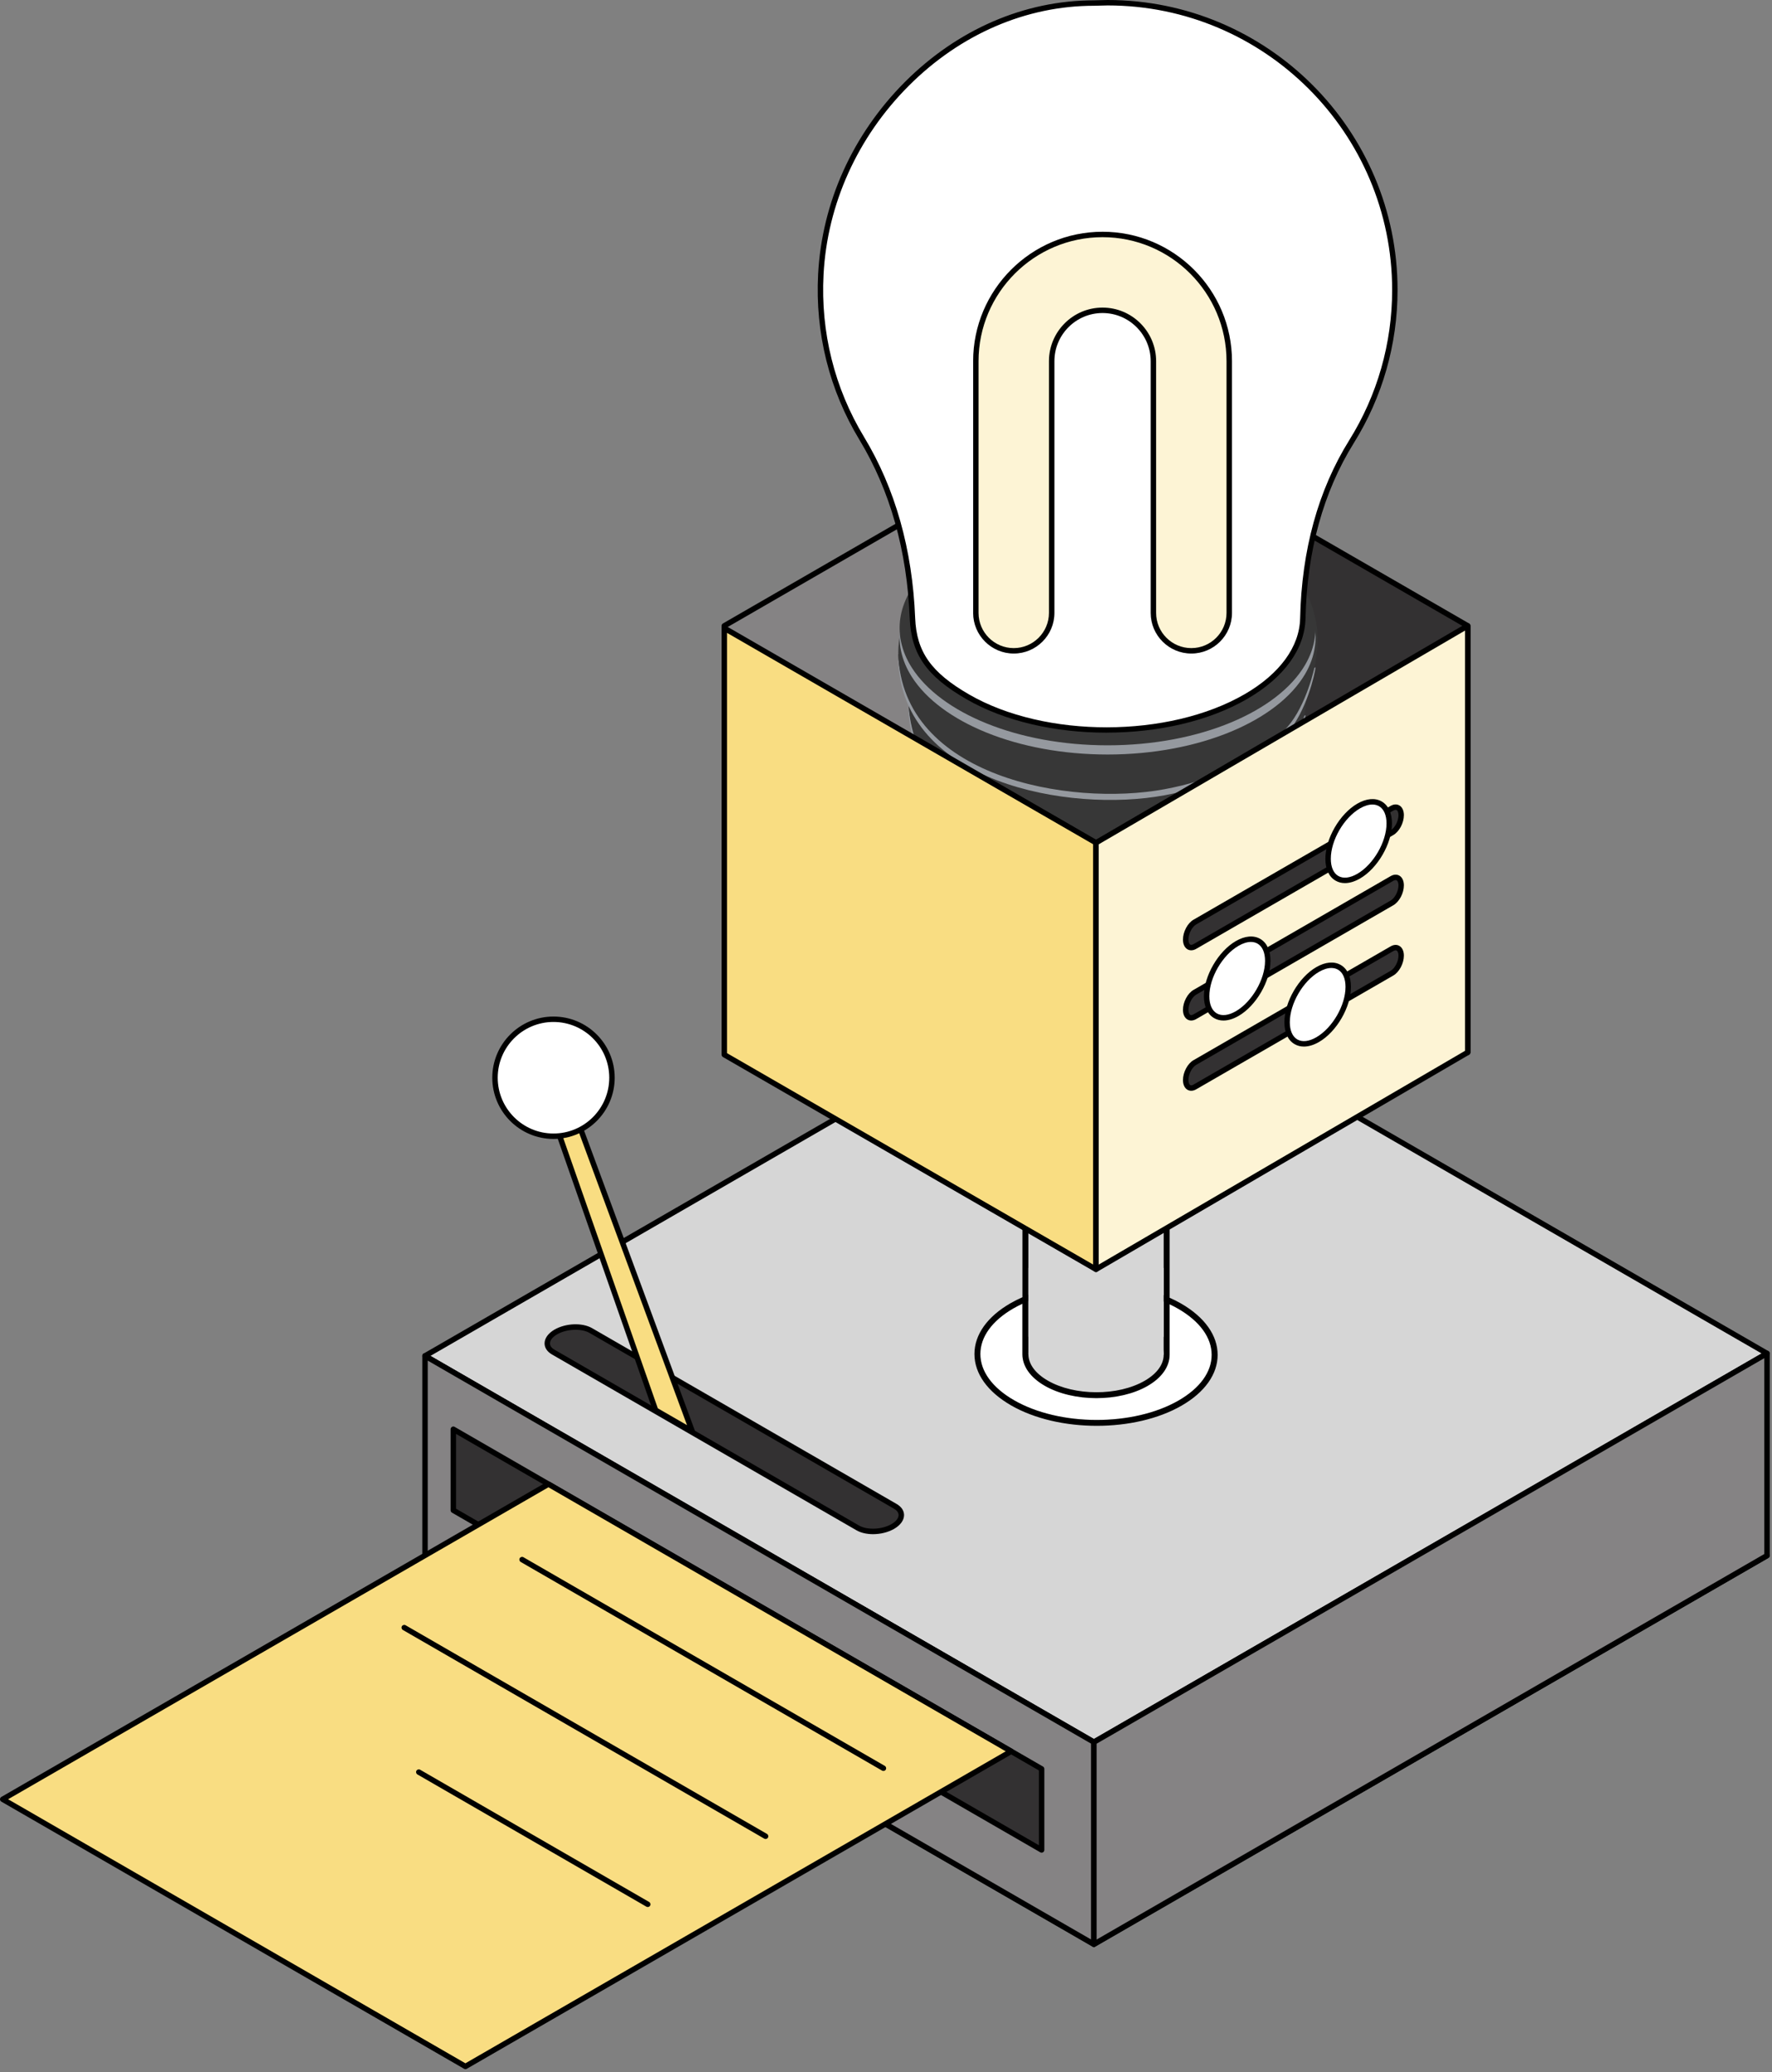 <?xml version="1.0" encoding="utf-8"?>
<svg xmlns="http://www.w3.org/2000/svg" fill="none" height="100%" overflow="visible" preserveAspectRatio="none" style="display: block;" viewBox="0 0 124 145" width="100%">
<rect x="0" y="0" width="124" height="145" fill="#808080" stroke="none"/>
<g id="Group">
<g id="Group_2">
<path d="M76.549 136.042L123.652 108.847L76.844 81.824L29.741 109.018L76.549 136.042Z" fill="#D6D6D6" id="Vector"/>
<path d="M76.549 136.232C76.517 136.232 76.483 136.224 76.454 136.207L29.646 109.182C29.587 109.148 29.551 109.085 29.551 109.016C29.551 108.948 29.587 108.885 29.646 108.851L76.749 81.656C76.808 81.622 76.88 81.622 76.939 81.656L123.747 108.68C123.806 108.714 123.842 108.777 123.842 108.845C123.842 108.914 123.806 108.977 123.747 109.011L76.644 136.205C76.616 136.223 76.582 136.23 76.549 136.23V136.232ZM30.121 109.018L76.549 135.824L123.272 108.847L76.844 82.042L30.121 109.018Z" fill="black" id="Vector_2"/>
</g>
<g id="Group_3">
<path d="M76.549 121.9L123.652 94.704L76.844 67.68L29.741 94.875L76.549 121.9Z" fill="#D6D6D6" id="Vector_3"/>
<path d="M76.549 122.09C76.517 122.09 76.483 122.083 76.454 122.066L29.646 95.04C29.587 95.006 29.551 94.943 29.551 94.875C29.551 94.806 29.587 94.744 29.646 94.709L76.749 67.515C76.808 67.481 76.88 67.481 76.939 67.515L123.747 94.538C123.806 94.573 123.842 94.635 123.842 94.704C123.842 94.772 123.806 94.835 123.747 94.869L76.644 122.064C76.616 122.081 76.582 122.088 76.549 122.088V122.09ZM30.121 94.875L76.549 121.68L123.272 94.704L76.844 67.898L30.121 94.875Z" fill="black" id="Vector_4"/>
</g>
<g id="Group_4">
<g id="Group_5">
<path d="M85.333 54.2C85.572 54.667 85.701 55.246 85.701 55.921C85.701 58.427 83.925 61.492 81.742 62.751C81.221 63.052 80.714 63.23 80.239 63.287L80.391 63.365L80.598 63.471L80.803 63.576" fill="#D6D6D6" id="Vector_5"/>
<path d="M83.334 53.401C82.85 53.409 82.308 53.576 81.742 53.903C79.673 55.098 77.989 57.999 77.989 60.374C77.989 61.473 78.35 62.288 79.006 62.666C79.667 63.048 80.566 62.951 81.533 62.392C83.602 61.197 85.285 58.296 85.285 55.921C85.285 54.823 84.924 54.008 84.269 53.63C84.01 53.479 83.714 53.405 83.393 53.401H83.334Z" fill="#D6D6D6" id="Vector_6"/>
<path d="M80.305 63.912C79.319 64.48 78.024 64.765 76.726 64.765C75.428 64.765 74.106 64.477 73.106 63.901C72.611 63.616 72.225 63.278 71.961 62.909V90.598C74.807 89.494 78.58 89.507 81.428 90.632V64.363L80.416 63.846C80.378 63.87 80.342 63.891 80.304 63.914L80.305 63.912Z" fill="#D6D6D6" id="Vector_7"/>
<path d="M71.963 61.621V61.625L71.965 61.653C71.965 61.67 71.966 61.689 71.966 61.705C71.97 62.39 72.451 63.042 73.314 63.542C75.149 64.6 78.102 64.63 79.975 63.622L79.059 63.154C78.97 63.118 78.882 63.076 78.799 63.027C78.008 62.571 77.573 61.629 77.573 60.374C77.573 57.868 79.35 54.804 81.533 53.544C81.622 53.493 81.71 53.447 81.797 53.403H80.18C75.649 53.403 71.961 57.091 71.961 61.623L71.963 61.621Z" fill="#5C5A5B" id="Vector_8"/>
<path d="M84.79 94.802C84.79 93.594 83.957 92.448 82.443 91.574C82.251 91.464 82.052 91.36 81.846 91.263V94.77C81.846 94.77 81.846 94.784 81.846 94.789C81.846 95.625 81.299 96.402 80.305 96.976C79.319 97.544 78.025 97.829 76.726 97.829C75.417 97.829 74.106 97.54 73.106 96.963C72.105 96.385 71.552 95.608 71.545 94.772V91.225C71.326 91.327 71.115 91.436 70.912 91.553C69.422 92.412 68.603 93.547 68.603 94.742C68.603 95.95 69.438 97.096 70.95 97.97C74.138 99.811 79.312 99.82 82.481 97.991C83.971 97.132 84.79 95.998 84.79 94.802Z" fill="white" id="Vector_9"/>
<path d="M71.963 91.048V93.539C72.223 93.178 72.601 92.849 73.087 92.568C75.065 91.426 78.295 91.432 80.285 92.581C80.781 92.868 81.166 93.203 81.43 93.571V91.084C80.003 90.49 78.324 90.187 76.644 90.187C74.965 90.187 73.359 90.478 71.963 91.048Z" fill="#D6D6D6" id="Vector_10"/>
<path d="M80.078 92.941C79.135 92.397 77.9 92.125 76.667 92.125C75.434 92.125 74.224 92.393 73.296 92.929C72.438 93.425 71.965 94.073 71.965 94.755C71.965 95.443 72.445 96.1 73.319 96.604C75.195 97.687 78.238 97.692 80.1 96.617C80.959 96.121 81.432 95.473 81.432 94.791C81.432 94.103 80.951 93.446 80.078 92.942V92.941Z" fill="#D6D6D6" id="Vector_11"/>
<path d="M84.639 53.379C84.586 53.343 84.535 53.303 84.478 53.27C84.185 53.101 83.86 53.008 83.511 52.989V52.985H83.399C83.363 52.985 83.326 52.985 83.29 52.985H80.184C75.422 52.985 71.548 56.858 71.548 61.621C71.548 61.621 71.548 61.621 71.548 61.623V61.708V90.769C71.256 90.898 70.975 91.039 70.707 91.192C69.084 92.129 68.189 93.391 68.189 94.742C68.189 96.106 69.096 97.379 70.743 98.331C72.401 99.288 74.577 99.767 76.751 99.767C78.905 99.767 81.056 99.296 82.69 98.352C84.313 97.415 85.207 96.153 85.207 94.802C85.207 93.438 84.301 92.165 82.654 91.213C82.397 91.065 82.128 90.93 81.848 90.805V64.573M80.807 63.576L80.602 63.471L80.395 63.365L80.243 63.287C80.718 63.228 81.225 63.052 81.746 62.751C83.929 61.49 85.705 58.427 85.705 55.921C85.705 55.246 85.576 54.665 85.337 54.2M85.287 55.921C85.287 58.294 83.604 61.197 81.535 62.392C80.568 62.951 79.669 63.048 79.008 62.666C78.352 62.288 77.991 61.473 77.991 60.374C77.991 58.001 79.675 55.098 81.744 53.903C82.31 53.576 82.85 53.409 83.336 53.401H83.395C83.716 53.405 84.012 53.479 84.271 53.63C84.926 54.008 85.287 54.823 85.287 55.921ZM80.184 53.401H81.801C81.713 53.445 81.626 53.493 81.537 53.542C79.354 54.802 77.577 57.867 77.577 60.373C77.577 61.627 78.012 62.569 78.803 63.025C78.886 63.074 78.974 63.116 79.063 63.152L79.979 63.62C78.105 64.629 75.151 64.6 73.317 63.54C72.455 63.04 71.974 62.39 71.97 61.703C71.97 61.685 71.968 61.666 71.968 61.651V61.623L71.966 61.619C71.966 57.087 75.654 53.4 80.186 53.4L80.184 53.401ZM70.95 97.97C69.438 97.096 68.603 95.95 68.603 94.742C68.603 93.545 69.424 92.412 70.912 91.553C71.115 91.436 71.326 91.327 71.545 91.225V94.772C71.552 95.608 72.105 96.385 73.106 96.963C74.106 97.54 75.417 97.829 76.726 97.829C78.024 97.829 79.319 97.544 80.305 96.976C81.299 96.402 81.846 95.625 81.846 94.789C81.846 94.784 81.846 94.776 81.846 94.77V91.263C82.052 91.36 82.251 91.464 82.443 91.574C83.955 92.448 84.79 93.594 84.79 94.802C84.79 95.999 83.969 97.132 82.481 97.991C79.312 99.82 74.138 99.811 70.95 97.97ZM81.432 94.789C81.432 95.471 80.959 96.119 80.1 96.615C78.236 97.691 75.195 97.685 73.319 96.602C72.445 96.098 71.965 95.441 71.965 94.753C71.965 94.071 72.438 93.423 73.296 92.927C74.224 92.391 75.445 92.124 76.667 92.124C77.889 92.124 79.137 92.395 80.078 92.939C80.951 93.442 81.432 94.1 81.432 94.787V94.789ZM81.43 93.569C81.166 93.203 80.781 92.866 80.285 92.579C78.293 91.43 75.065 91.424 73.087 92.566C72.601 92.847 72.223 93.176 71.963 93.537V91.046C73.359 90.474 74.999 90.186 76.644 90.186C78.29 90.186 80.003 90.488 81.43 91.082V93.569ZM81.43 90.63C78.58 89.505 74.809 89.494 71.963 90.596V62.907C72.227 63.278 72.612 63.614 73.108 63.899C74.106 64.475 75.417 64.763 76.728 64.763C78.039 64.763 79.321 64.478 80.307 63.91C80.345 63.888 80.382 63.867 80.419 63.842L81.432 64.359V90.628L81.43 90.63Z" fill="black" id="Vector_12"/>
</g>
<path d="M71.963 94.753V88.721H81.43V94.789L71.963 94.753Z" fill="#D6D6D6" id="Vector_13"/>
<g id="Vector_14">
</g>
</g>
<g id="Group_6">
<g id="Group_7">
<path d="M76.695 58.619L102.707 73.636V43.791L76.695 28.774V58.619Z" fill="#333132" id="Vector_15"/>
<path d="M102.707 73.826C102.674 73.826 102.64 73.819 102.612 73.802L76.6 58.784C76.542 58.75 76.505 58.687 76.505 58.619V28.772C76.505 28.703 76.542 28.641 76.6 28.606C76.659 28.572 76.732 28.572 76.79 28.606L102.802 43.624C102.86 43.658 102.897 43.721 102.897 43.789V73.636C102.897 73.705 102.86 73.768 102.802 73.802C102.773 73.819 102.739 73.826 102.707 73.826ZM76.885 58.511L102.517 73.308V43.9L76.885 29.102V58.511Z" fill="black" id="Vector_16"/>
</g>
<g id="Group_8">
<path d="M50.684 73.636L76.695 58.619V28.774L50.684 43.791V73.636Z" fill="#858384" id="Vector_17"/>
<path d="M50.684 73.826C50.652 73.826 50.618 73.819 50.59 73.802C50.531 73.768 50.495 73.705 50.495 73.636V43.789C50.495 43.721 50.531 43.658 50.59 43.624L76.6 28.606C76.659 28.572 76.732 28.572 76.79 28.606C76.849 28.641 76.885 28.703 76.885 28.772V58.619C76.885 58.687 76.849 58.75 76.79 58.784L50.779 73.802C50.751 73.819 50.717 73.826 50.684 73.826ZM50.874 43.9V73.308L76.505 58.511V29.102L50.874 43.9Z" fill="black" id="Vector_18"/>
</g>
<g id="Group_9">
<g id="Group_10">
<path d="M89.855 52.653C89.823 53.134 89.3 55.752 88.196 57.249C86.372 59.725 83.583 61.03 80.893 61.619C75.227 62.86 65.311 60.739 65.087 52.165C71.123 57.536 84.767 57.086 89.855 52.653Z" fill="#373737" id="Vector_19"/>
<g id="Group_11">
<path d="M69.151 44.901C71.461 43.793 80.102 42.005 85.964 45.07C87.822 46.041 90.82 47.95 89.756 53.193C89.253 55.68 86.454 58.14 83.566 59.613C80.86 60.99 76.496 60.751 74.839 60.496C73.042 60.219 71.404 59.734 70.028 58.993C68.345 58.087 66.629 56.892 65.704 54.937C64.009 51.363 66.025 46.402 69.151 44.901Z" fill="#373737" id="Vector_20"/>
</g>
</g>
<g id="Group_12">
<path d="M91.354 50.027C91.318 50.508 90.733 53.126 89.494 54.623C87.448 57.099 84.318 58.404 81.301 58.993C74.948 60.234 63.825 58.112 63.574 49.539C70.346 54.91 85.646 54.46 91.354 50.027Z" fill="#95999F" id="Vector_21"/>
<path d="M91.354 49.56C91.318 50.04 90.733 52.659 89.494 54.156C87.448 56.632 84.318 57.937 81.301 58.526C74.948 59.767 63.825 57.644 63.574 49.071C70.346 54.443 85.646 53.99 91.354 49.56Z" fill="#373737" id="Vector_22"/>
<g id="Group_13">
<path d="M68.134 41.806C70.724 40.698 80.418 38.91 86.992 41.975C89.076 42.948 92.437 44.855 91.246 50.097C90.68 52.584 87.543 55.045 84.303 56.517C81.269 57.895 76.373 57.656 74.516 57.401C72.5 57.124 70.663 56.639 69.12 55.898C67.232 54.992 65.309 53.797 64.27 51.842C62.37 48.268 64.629 43.307 68.136 41.806H68.134Z" fill="#373737" id="Vector_23"/>
</g>
</g>
<g id="Group_14">
<path d="M92.059 46.681C92.021 47.162 91.405 49.78 90.104 51.277C87.953 53.753 84.664 55.058 81.493 55.647C74.814 56.888 63.124 54.768 62.86 46.193C69.975 51.564 86.061 51.114 92.059 46.681Z" fill="#95999F" id="Vector_24"/>
<path d="M92.059 46.256C92.021 46.736 91.405 49.355 90.104 50.852C87.953 53.327 84.664 54.633 81.493 55.222C74.814 56.462 63.124 54.342 62.86 45.767C69.975 51.139 86.061 50.688 92.059 46.256Z" fill="#373737" id="Vector_25"/>
<g id="Group_15">
<path d="M67.652 38.504C70.374 37.396 80.562 35.608 87.472 38.673C89.663 39.644 93.197 41.553 91.943 46.795C91.348 49.282 88.052 51.745 84.645 53.215C81.455 54.593 76.31 54.353 74.359 54.099C72.24 53.821 70.308 53.337 68.685 52.596C66.701 51.69 64.68 50.495 63.587 48.539C61.59 44.965 63.966 40.005 67.652 38.504Z" fill="#373737" id="Vector_26"/>
</g>
</g>
<path d="M64.454 40.953C66.827 38.241 71.78 36.374 77.507 36.374C83.127 36.374 88.002 38.171 90.433 40.801C90.982 41.399 91.405 42.045 91.685 42.718C91.932 43.316 92.063 43.943 92.063 44.584C92.063 44.804 92.046 45.019 92.013 45.233C91.926 45.897 91.692 46.537 91.337 47.149C89.429 50.424 83.959 52.794 77.507 52.794C71.204 52.794 65.835 50.534 63.813 47.369C63.443 46.793 63.187 46.185 63.053 45.553C62.985 45.233 62.953 44.912 62.953 44.584C62.953 43.995 63.063 43.423 63.274 42.868C63.525 42.195 63.928 41.551 64.454 40.951V40.953Z" fill="#95999F" id="Vector_27"/>
<path d="M64.454 40.309C66.827 37.597 71.78 35.731 77.507 35.731C83.127 35.731 88.002 37.529 90.433 40.158C90.982 40.757 91.405 41.403 91.685 42.076C91.932 42.674 92.063 43.301 92.063 43.941C92.063 44.16 92.046 44.377 92.013 44.591C91.926 45.254 91.692 45.895 91.337 46.508C89.429 49.784 83.959 52.151 77.507 52.151C71.204 52.151 65.835 49.892 63.813 46.727C63.443 46.151 63.187 45.541 63.053 44.91C62.985 44.589 62.953 44.27 62.953 43.941C62.953 43.352 63.063 42.779 63.274 42.226C63.525 41.553 63.928 40.909 64.454 40.309Z" fill="#373737" id="Vector_28"/>
<path d="M77.509 36.799C85.548 36.799 91.149 40.563 91.149 43.941C91.149 47.32 85.548 51.084 77.509 51.084C69.47 51.084 63.867 47.32 63.867 43.941C63.867 40.563 69.47 36.799 77.509 36.799Z" fill="#373737" id="Vector_29"/>
<g id="Group_16">
<path d="M76.551 0.213C76.872 0.213 77.191 0.19 77.509 0.19C88.609 0.19 97.607 9.188 97.607 20.288C97.607 24.183 96.499 27.816 94.58 30.894C92.272 34.599 91.265 38.903 91.168 43.265C91.124 45.247 89.804 47.219 87.201 48.731C81.882 51.823 73.074 51.847 67.72 48.758C65.096 47.242 63.952 45.767 63.85 43.254C63.673 38.813 62.601 34.474 60.3 30.672C58.294 27.356 57.219 23.416 57.439 19.207C57.975 8.966 66.584 0.211 76.551 0.211V0.213Z" fill="white" id="Vector_30"/>
<path d="M77.433 51.266C73.882 51.266 70.332 50.485 67.627 48.923C64.838 47.314 63.764 45.779 63.661 43.263C63.471 38.523 62.286 34.32 60.139 30.772C58.034 27.297 57.036 23.294 57.249 19.2C57.511 14.176 59.67 9.396 63.323 5.736C67.004 2.052 71.7 0.023 76.551 0.023C76.711 0.023 76.868 0.017 77.026 0.011C77.188 0.006 77.349 4.85621e-09 77.509 4.85621e-09C88.696 4.85621e-09 97.797 9.101 97.797 20.288C97.797 24.086 96.74 27.789 94.74 30.995C92.599 34.432 91.46 38.561 91.356 43.269C91.308 45.403 89.866 47.399 87.294 48.895C84.577 50.474 81.003 51.264 77.429 51.264L77.433 51.266ZM77.509 0.38C77.353 0.38 77.195 0.386 77.039 0.391C76.878 0.397 76.715 0.403 76.551 0.403C71.803 0.403 67.201 2.392 63.593 6.004C60.006 9.595 57.887 14.288 57.629 19.218C57.418 23.237 58.398 27.164 60.464 30.575C62.645 34.179 63.85 38.443 64.041 43.248C64.136 45.611 65.161 47.061 67.817 48.594C73.141 51.669 81.793 51.655 87.108 48.568C89.56 47.143 90.936 45.258 90.98 43.263C91.086 38.485 92.243 34.291 94.421 30.795C96.383 27.649 97.419 24.016 97.419 20.288C97.419 9.312 88.489 0.38 77.511 0.38H77.509Z" fill="black" id="Vector_31"/>
</g>
<g id="Group_17">
<path d="M77.153 16.407C82.042 16.407 86.019 20.385 86.019 25.274V42.887C86.019 44.352 84.831 45.539 83.366 45.539C81.901 45.539 80.712 44.352 80.712 42.887V25.274C80.712 23.311 79.114 21.713 77.151 21.713C75.189 21.713 73.593 23.311 73.593 25.274V42.887C73.593 44.352 72.405 45.539 70.939 45.539C69.474 45.539 68.286 44.352 68.286 42.887V25.274C68.286 20.385 72.263 16.407 77.153 16.407Z" fill="#FDF4D5" id="Vector_32"/>
<path d="M83.366 45.729C81.799 45.729 80.522 44.454 80.522 42.887V25.274C80.522 23.416 79.01 21.903 77.153 21.903C75.297 21.903 73.785 23.416 73.785 25.274V42.887C73.785 44.454 72.508 45.729 70.94 45.729C69.373 45.729 68.098 44.454 68.098 42.887V25.274C68.098 20.279 72.16 16.216 77.155 16.216C82.15 16.216 86.211 20.279 86.211 25.274V42.887C86.211 44.454 84.936 45.729 83.368 45.729H83.366ZM77.153 21.523C79.221 21.523 80.902 23.205 80.902 25.274V42.887C80.902 44.245 82.008 45.349 83.366 45.349C84.725 45.349 85.829 44.243 85.829 42.887V25.274C85.829 20.49 81.938 16.596 77.153 16.596C72.369 16.596 68.476 20.49 68.476 25.274V42.887C68.476 44.245 69.582 45.349 70.939 45.349C72.295 45.349 73.403 44.243 73.403 42.887V25.274C73.403 23.207 75.084 21.523 77.151 21.523H77.153Z" fill="black" id="Vector_33"/>
</g>
</g>
<g id="Group_18">
<path d="M50.684 73.798L76.695 88.816V58.968L50.684 43.953V73.798Z" fill="#F9DD82" id="Vector_34"/>
<path d="M76.695 89.006C76.663 89.006 76.629 88.998 76.6 88.981L50.59 73.963C50.531 73.929 50.495 73.866 50.495 73.798V43.951C50.495 43.883 50.531 43.82 50.59 43.786C50.648 43.751 50.721 43.751 50.779 43.786L76.79 58.803C76.849 58.837 76.885 58.9 76.885 58.968V88.816C76.885 88.884 76.849 88.947 76.79 88.981C76.762 88.998 76.728 89.006 76.695 89.006ZM50.874 73.69L76.505 88.487V59.079L50.874 44.282V73.69Z" fill="black" id="Vector_35"/>
</g>
<g id="Group_19">
<path d="M76.695 88.816L102.707 73.636V43.791L76.695 58.968V88.816Z" fill="#FDF4D5" id="Vector_36"/>
<path d="M76.695 89.006C76.663 89.006 76.631 88.998 76.6 88.981C76.542 88.947 76.505 88.884 76.505 88.816V58.968C76.505 58.9 76.542 58.839 76.6 58.805L102.612 43.626C102.67 43.592 102.743 43.592 102.802 43.626C102.86 43.66 102.897 43.723 102.897 43.791V73.638C102.897 73.707 102.86 73.768 102.802 73.802L76.79 88.981C76.76 88.998 76.728 89.007 76.695 89.007V89.006ZM76.885 59.079V88.485L102.517 73.528V44.122L76.885 59.079Z" fill="black" id="Vector_37"/>
</g>
</g>
<g id="Group_20">
<path d="M76.549 136.042V121.9L29.741 94.875V109.018L76.549 136.042Z" fill="#858384" id="Vector_38"/>
<path d="M76.549 136.232C76.517 136.232 76.483 136.224 76.454 136.207L29.646 109.182C29.587 109.148 29.551 109.085 29.551 109.016V94.873C29.551 94.804 29.587 94.742 29.646 94.707C29.705 94.673 29.777 94.673 29.836 94.707L76.644 121.731C76.703 121.765 76.739 121.828 76.739 121.897V136.04C76.739 136.109 76.703 136.171 76.644 136.205C76.616 136.223 76.582 136.23 76.549 136.23V136.232ZM29.931 108.908L76.359 135.713V122.009L29.931 95.203V108.908Z" fill="black" id="Vector_39"/>
</g>
<g id="Group_21">
<path d="M123.652 108.847V94.704L76.549 121.9V136.042L123.652 108.847Z" fill="#858384" id="Vector_40"/>
<path d="M76.549 136.232C76.517 136.232 76.483 136.224 76.454 136.207C76.395 136.173 76.359 136.11 76.359 136.042V121.898C76.359 121.83 76.395 121.767 76.454 121.733L123.557 94.538C123.616 94.504 123.688 94.504 123.747 94.538C123.806 94.573 123.842 94.635 123.842 94.704V108.847C123.842 108.916 123.806 108.978 123.747 109.013L76.644 136.207C76.616 136.224 76.582 136.232 76.549 136.232ZM76.739 122.009V135.713L123.462 108.737V95.032L76.739 122.009Z" fill="black" id="Vector_41"/>
</g>
<g id="Group_22">
<path d="M72.89 123.772L31.722 100.005V105.676L72.89 129.443V123.772Z" fill="#333132" id="Vector_42"/>
<path d="M72.89 129.633C72.858 129.633 72.823 129.626 72.795 129.609L31.627 105.842C31.569 105.807 31.532 105.745 31.532 105.676V100.005C31.532 99.936 31.569 99.874 31.627 99.84C31.686 99.805 31.759 99.805 31.817 99.84L72.985 123.607C73.044 123.641 73.08 123.703 73.08 123.772V129.443C73.08 129.512 73.044 129.574 72.985 129.609C72.956 129.626 72.922 129.633 72.89 129.633ZM31.912 105.566L72.7 129.115V123.882L31.912 100.333V105.566Z" fill="black" id="Vector_43"/>
</g>
<g id="Group_23">
<path d="M60.027 106.911L38.72 94.611C38.093 94.25 38.171 93.617 38.895 93.199C39.619 92.781 40.713 92.735 41.34 93.098L62.647 105.399C63.274 105.76 63.196 106.393 62.472 106.811C61.748 107.229 60.654 107.274 60.027 106.911Z" fill="#333132" id="Vector_44"/>
<path d="M61.093 107.348C60.661 107.348 60.249 107.259 59.934 107.077L38.627 94.776C38.293 94.582 38.108 94.307 38.108 93.999C38.108 93.642 38.361 93.29 38.802 93.035C39.59 92.579 40.747 92.536 41.437 92.935L62.744 105.235C63.078 105.429 63.263 105.705 63.263 106.013C63.263 106.37 63.01 106.721 62.569 106.976C62.142 107.223 61.604 107.348 61.093 107.348ZM60.122 106.748C60.686 107.073 61.72 107.027 62.377 106.647C62.698 106.463 62.881 106.231 62.881 106.013C62.881 105.794 62.702 105.65 62.552 105.564L41.245 93.263C40.681 92.939 39.649 92.984 38.99 93.364C38.669 93.549 38.486 93.78 38.486 93.999C38.486 94.217 38.665 94.362 38.815 94.447L60.122 106.748Z" fill="black" id="Vector_45"/>
</g>
<g id="Group_24">
<path d="M48.437 100.149L39.3 75.411H37.736L45.876 98.669L48.437 100.149Z" fill="#F9DD82" id="Vector_46"/>
<path d="M48.437 100.339C48.404 100.339 48.372 100.332 48.342 100.314L45.781 98.836C45.741 98.813 45.712 98.777 45.697 98.734L37.559 75.476C37.538 75.417 37.548 75.354 37.584 75.303C37.62 75.253 37.677 75.223 37.74 75.223H39.303C39.383 75.223 39.453 75.272 39.482 75.347L48.619 100.085C48.648 100.161 48.625 100.244 48.564 100.295C48.53 100.326 48.486 100.341 48.442 100.341L48.437 100.339ZM46.031 98.54L48.076 99.72L39.167 75.599H38.004L46.031 98.538V98.54Z" fill="black" id="Vector_47"/>
</g>
<g id="Group_25">
<path d="M38.731 79.504C40.992 79.504 42.824 77.671 42.824 75.411C42.824 73.151 40.992 71.319 38.731 71.319C36.471 71.319 34.639 73.151 34.639 75.411C34.639 77.671 36.471 79.504 38.731 79.504Z" fill="white" id="Vector_48"/>
<path d="M38.731 79.694C36.37 79.694 34.449 77.773 34.449 75.411C34.449 73.049 36.37 71.129 38.731 71.129C41.093 71.129 43.014 73.049 43.014 75.411C43.014 77.773 41.093 79.694 38.731 79.694ZM38.731 71.508C36.579 71.508 34.829 73.258 34.829 75.411C34.829 77.564 36.579 79.314 38.731 79.314C40.884 79.314 42.634 77.564 42.634 75.411C42.634 73.258 40.884 71.508 38.731 71.508Z" fill="black" id="Vector_49"/>
</g>
<g id="Group_26">
<path d="M32.57 144.592L70.76 122.543L38.378 103.848L0.188 125.896L32.57 144.592Z" fill="#F9DD82" id="Vector_50"/>
<path d="M32.57 144.782C32.538 144.782 32.503 144.775 32.475 144.757L0.095 126.063C0.036 126.029 -5.87969e-06 125.966 -5.87969e-06 125.898C-5.87969e-06 125.83 0.036 125.767 0.095 125.733L38.285 103.683C38.344 103.649 38.416 103.649 38.475 103.683L70.855 122.377C70.914 122.411 70.95 122.474 70.95 122.543C70.95 122.611 70.914 122.674 70.855 122.708L32.665 144.757C32.636 144.775 32.602 144.782 32.57 144.782ZM0.568 125.896L32.568 144.372L70.378 122.543L38.378 104.067L0.568 125.896Z" fill="black" id="Vector_51"/>
</g>
<g id="Group_27">
<g id="Vector_52">
</g>
<path d="M61.82 123.916C61.788 123.916 61.756 123.909 61.725 123.892L36.438 109.292C36.347 109.239 36.317 109.123 36.368 109.032C36.421 108.94 36.537 108.91 36.628 108.961L61.915 123.561C62.007 123.614 62.037 123.73 61.986 123.821C61.95 123.882 61.887 123.916 61.82 123.916Z" fill="black" id="Vector_53"/>
</g>
<g id="Group_28">
<g id="Vector_54">
</g>
<path d="M53.574 128.676C53.542 128.676 53.51 128.668 53.479 128.651L28.192 114.051C28.101 113.998 28.071 113.882 28.122 113.791C28.175 113.7 28.291 113.67 28.382 113.721L53.669 128.32C53.761 128.374 53.791 128.49 53.74 128.581C53.704 128.642 53.641 128.676 53.574 128.676Z" fill="black" id="Vector_55"/>
</g>
<g id="Group_29">
<g id="Vector_56">
</g>
<path d="M45.328 133.437C45.296 133.437 45.264 133.43 45.233 133.413L29.211 124.161C29.119 124.108 29.089 123.992 29.14 123.901C29.194 123.81 29.309 123.779 29.401 123.831L45.423 133.082C45.515 133.135 45.545 133.251 45.494 133.342C45.458 133.403 45.395 133.437 45.328 133.437Z" fill="black" id="Vector_57"/>
</g>
<g id="Group_30">
<path d="M83.613 66.227L97.409 58.262C97.763 58.056 98.05 57.509 98.05 57.036C98.05 56.565 97.763 56.346 97.409 56.552L83.613 64.516C83.26 64.722 82.973 65.269 82.973 65.742C82.973 66.213 83.26 66.432 83.613 66.227Z" fill="#333132" id="Vector_58"/>
<path d="M83.359 66.494C83.268 66.494 83.178 66.472 83.099 66.426C82.897 66.31 82.781 66.061 82.781 65.744C82.781 65.202 83.104 64.593 83.516 64.355L97.312 56.39C97.527 56.267 97.744 56.253 97.922 56.356C98.124 56.472 98.24 56.721 98.24 57.038C98.24 57.58 97.917 58.19 97.504 58.427L83.708 66.392C83.591 66.46 83.471 66.494 83.359 66.494ZM97.664 56.666C97.605 56.666 97.542 56.694 97.504 56.717L83.708 64.682C83.412 64.853 83.163 65.337 83.163 65.742C83.163 65.915 83.213 66.05 83.29 66.095C83.365 66.139 83.465 66.094 83.52 66.061L97.316 58.096C97.613 57.925 97.862 57.441 97.862 57.036C97.862 56.863 97.812 56.728 97.734 56.683C97.713 56.669 97.689 56.666 97.664 56.666Z" fill="black" id="Vector_59"/>
</g>
<g id="Group_31">
<path d="M83.613 71.14L97.409 63.175C97.763 62.97 98.05 62.423 98.05 61.95C98.05 61.478 97.763 61.26 97.409 61.465L83.613 69.43C83.26 69.635 82.973 70.182 82.973 70.655C82.973 71.127 83.26 71.345 83.613 71.14Z" fill="#333132" id="Vector_60"/>
<path d="M83.359 71.408C83.268 71.408 83.178 71.385 83.099 71.339C82.897 71.224 82.781 70.975 82.781 70.657C82.781 70.116 83.104 69.506 83.516 69.268L97.312 61.304C97.527 61.18 97.744 61.167 97.922 61.269C98.124 61.385 98.24 61.634 98.24 61.952C98.24 62.493 97.917 63.103 97.504 63.34L83.708 71.305C83.591 71.374 83.471 71.408 83.359 71.408ZM97.664 61.579C97.605 61.579 97.542 61.608 97.504 61.63L83.708 69.595C83.412 69.766 83.163 70.251 83.163 70.655C83.163 70.828 83.213 70.963 83.29 71.009C83.365 71.052 83.465 71.007 83.52 70.975L97.316 63.01C97.613 62.839 97.862 62.354 97.862 61.95C97.862 61.777 97.812 61.642 97.734 61.596C97.713 61.583 97.689 61.579 97.664 61.579Z" fill="black" id="Vector_61"/>
</g>
<g id="Group_32">
<path d="M83.613 76.055L97.409 68.09C97.763 67.885 98.05 67.338 98.05 66.865C98.05 66.394 97.763 66.175 97.409 66.38L83.613 74.345C83.26 74.55 82.973 75.098 82.973 75.571C82.973 76.042 83.26 76.26 83.613 76.055Z" fill="#333132" id="Vector_62"/>
<path d="M83.359 76.323C83.268 76.323 83.178 76.3 83.099 76.255C82.897 76.139 82.781 75.89 82.781 75.573C82.781 75.031 83.104 74.421 83.516 74.184L97.312 66.219C97.527 66.095 97.744 66.082 97.922 66.185C98.124 66.301 98.24 66.549 98.24 66.867C98.24 67.408 97.917 68.018 97.504 68.256L83.708 76.221C83.591 76.289 83.471 76.323 83.359 76.323ZM97.664 66.494C97.605 66.494 97.542 66.523 97.504 66.546L83.708 74.51C83.412 74.681 83.163 75.166 83.163 75.571C83.163 75.744 83.213 75.879 83.29 75.924C83.365 75.968 83.465 75.922 83.52 75.89L97.316 67.925C97.613 67.754 97.862 67.27 97.862 66.865C97.862 66.692 97.812 66.557 97.734 66.511C97.713 66.498 97.689 66.494 97.664 66.494Z" fill="black" id="Vector_63"/>
</g>
<g id="Group_33">
<path d="M92.937 60.088C92.937 61.444 93.894 61.989 95.076 61.307C96.258 60.625 97.216 58.974 97.216 57.618C97.216 56.261 96.258 55.716 95.076 56.398C93.894 57.08 92.937 58.731 92.937 60.088Z" fill="white" id="Vector_64"/>
<path d="M94.115 61.792C93.877 61.792 93.659 61.737 93.463 61.623C93.001 61.357 92.747 60.81 92.747 60.088C92.747 58.674 93.75 56.945 94.981 56.233C95.616 55.866 96.224 55.813 96.689 56.081C97.151 56.346 97.406 56.894 97.406 57.616C97.406 59.029 96.402 60.758 95.171 61.471C94.802 61.684 94.443 61.792 94.115 61.792ZM96.036 56.293C95.775 56.293 95.481 56.385 95.171 56.563C94.044 57.215 93.127 58.796 93.127 60.088C93.127 60.669 93.313 61.098 93.653 61.294C93.997 61.492 94.468 61.438 94.981 61.142C96.108 60.49 97.025 58.91 97.025 57.618C97.025 57.036 96.839 56.607 96.499 56.411C96.362 56.333 96.207 56.293 96.036 56.293Z" fill="black" id="Vector_65"/>
</g>
<g id="Group_34">
<path d="M84.436 69.704C84.436 71.06 85.394 71.605 86.576 70.923C87.757 70.241 88.715 68.59 88.715 67.234C88.715 65.877 87.757 65.332 86.576 66.014C85.394 66.696 84.436 68.347 84.436 69.704Z" fill="white" id="Vector_66"/>
<path d="M85.614 71.408C85.377 71.408 85.158 71.353 84.962 71.239C84.501 70.973 84.246 70.425 84.246 69.704C84.246 68.29 85.249 66.561 86.481 65.848C87.115 65.482 87.721 65.428 88.189 65.696C88.65 65.962 88.905 66.51 88.905 67.232C88.905 68.645 87.904 70.374 86.671 71.087C86.302 71.299 85.943 71.408 85.614 71.408ZM87.535 65.909C87.275 65.909 86.98 66 86.671 66.179C85.544 66.831 84.626 68.412 84.626 69.704C84.626 70.285 84.812 70.714 85.152 70.91C85.496 71.108 85.968 71.054 86.481 70.758C87.607 70.106 88.525 68.525 88.525 67.234C88.525 66.652 88.339 66.223 87.999 66.027C87.862 65.949 87.706 65.909 87.535 65.909Z" fill="black" id="Vector_67"/>
</g>
<g id="Group_35">
<path d="M90.068 71.526C90.068 72.882 91.025 73.427 92.207 72.745C93.389 72.063 94.347 70.412 94.347 69.056C94.347 67.699 93.389 67.154 92.207 67.836C91.025 68.518 90.068 70.169 90.068 71.526Z" fill="white" id="Vector_68"/>
<path d="M91.246 73.23C91.008 73.23 90.79 73.175 90.594 73.061C90.132 72.795 89.878 72.248 89.878 71.526C89.878 70.112 90.881 68.383 92.112 67.671C92.747 67.304 93.353 67.251 93.82 67.519C94.282 67.784 94.537 68.332 94.537 69.054C94.537 70.467 93.533 72.196 92.302 72.909C91.933 73.122 91.574 73.23 91.246 73.23ZM93.167 67.731C92.906 67.731 92.612 67.823 92.302 68.001C91.175 68.653 90.258 70.234 90.258 71.526C90.258 72.107 90.444 72.536 90.784 72.732C91.128 72.93 91.599 72.876 92.112 72.58C93.239 71.928 94.156 70.348 94.156 69.056C94.156 68.474 93.97 68.045 93.63 67.849C93.493 67.771 93.338 67.731 93.167 67.731Z" fill="black" id="Vector_69"/>
</g>
</g>
</svg>